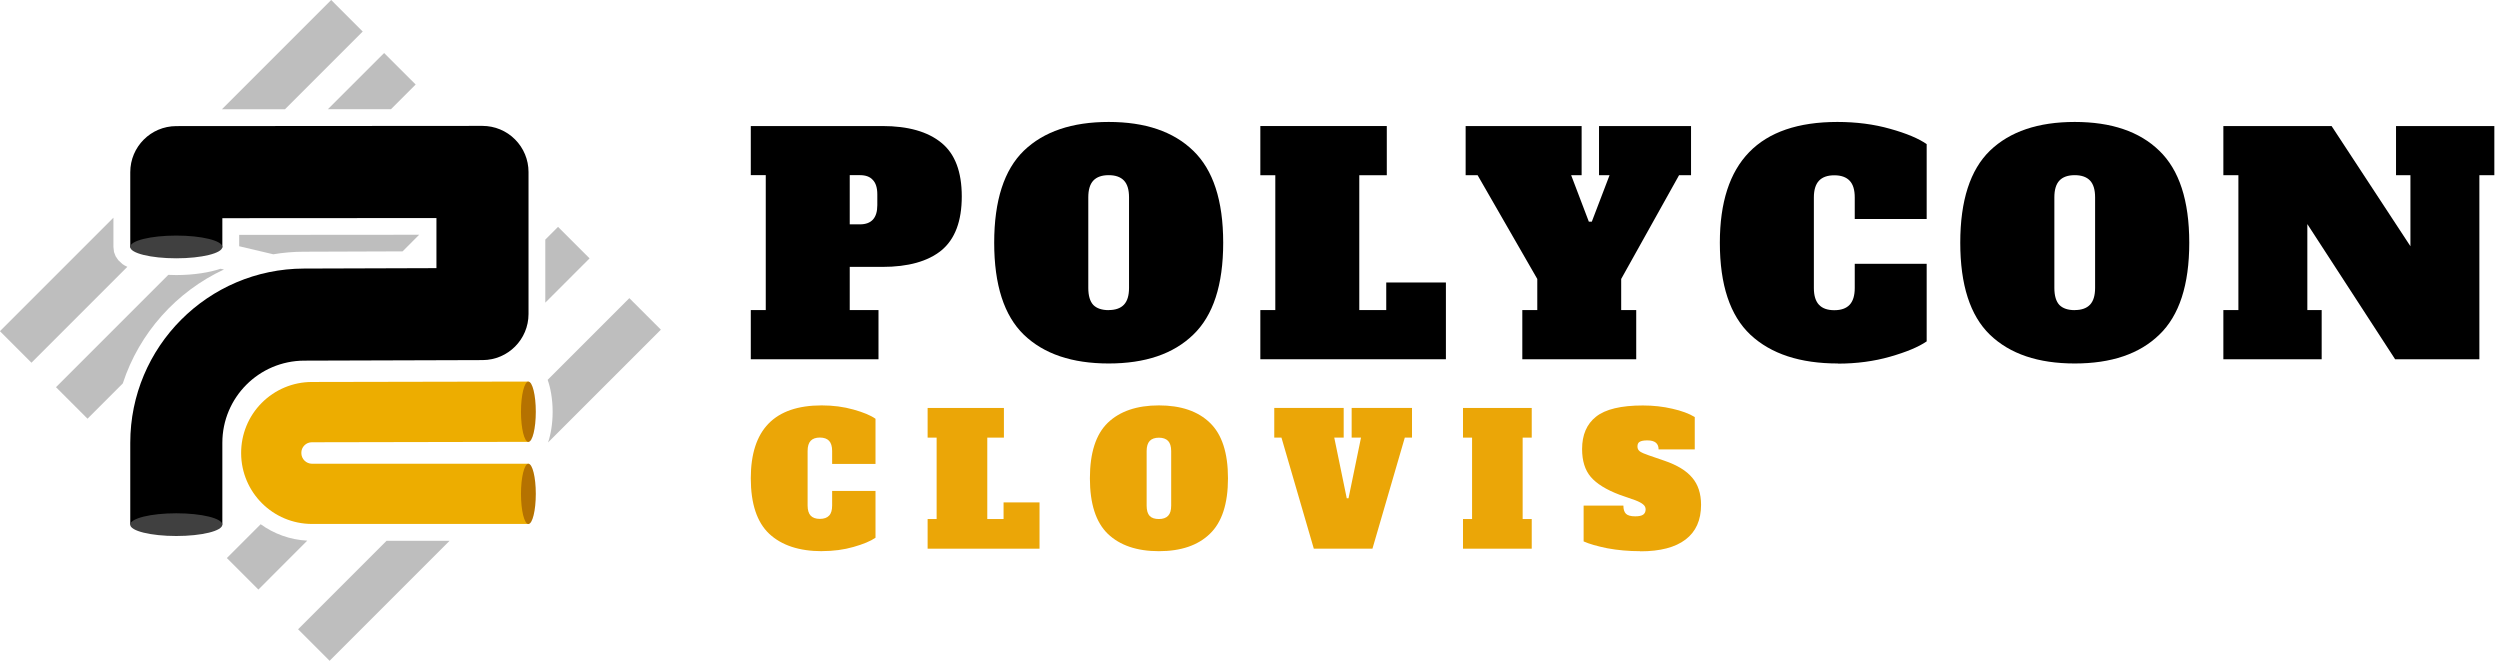 <svg xmlns="http://www.w3.org/2000/svg" width="227" height="60" viewBox="0 0 227 60" fill="none"><g clip-path="url(#clip0_331_3784)"><path d="M78.081 20.371C79.131 20.371 79.66 19.792 79.66 18.628V17.647C79.66 17.049 79.521 16.615 79.251 16.338C78.999 16.049 78.609 15.904 78.081 15.904H77.156V20.371H78.081ZM68.172 28.154H69.531V15.904H68.172V11.444H80.119C82.459 11.444 84.246 11.953 85.479 12.966C86.712 13.967 87.329 15.59 87.329 17.836C87.329 20.082 86.712 21.718 85.479 22.737C84.246 23.737 82.459 24.234 80.119 24.234H77.156V28.154H79.767V32.62H68.172V28.154Z" fill="black"></path><path d="M100.667 28.154C101.283 28.154 101.749 27.99 102.057 27.663C102.365 27.336 102.516 26.826 102.516 26.14V17.918C102.516 17.226 102.365 16.722 102.057 16.395C101.749 16.068 101.283 15.905 100.667 15.905C100.05 15.905 99.585 16.068 99.276 16.395C98.968 16.722 98.817 17.232 98.817 17.918V26.14C98.817 26.845 98.968 27.367 99.276 27.694C99.585 28.003 100.05 28.16 100.667 28.16V28.154ZM100.667 33.004C97.345 33.004 94.778 32.136 92.966 30.393C91.167 28.651 90.273 25.864 90.273 22.038C90.273 18.213 91.173 15.426 92.966 13.684C94.778 11.941 97.345 11.073 100.667 11.073C103.988 11.073 106.543 11.941 108.342 13.684C110.154 15.426 111.066 18.207 111.066 22.038C111.066 25.87 110.16 28.651 108.342 30.393C106.543 32.136 103.988 33.004 100.667 33.004Z" fill="black"></path><path d="M114.439 32.62V28.154H115.798V15.911H114.439V11.444H125.921V15.911H123.423V28.154H125.871V25.65H131.288V32.62H114.439Z" fill="black"></path><path d="M145.191 11.444H153.546V15.911H152.457L147.204 25.329V28.154H148.569V32.62H138.226V28.154H139.585V25.329L134.168 15.911H133.08V11.444H143.612V15.911H142.662L144.266 20.126H144.537L146.147 15.911H145.191V11.444Z" fill="black"></path><path d="M166.882 33.004C163.454 33.004 160.805 32.136 158.937 30.393C157.087 28.651 156.162 25.864 156.162 22.038C156.162 14.728 159.717 11.073 166.832 11.073C168.556 11.073 170.154 11.28 171.62 11.696C173.111 12.111 174.212 12.576 174.942 13.086V19.887H168.411V17.93C168.411 17.238 168.26 16.735 167.946 16.408C167.637 16.081 167.172 15.917 166.555 15.917C165.939 15.917 165.473 16.081 165.165 16.408C164.857 16.735 164.699 17.244 164.699 17.93V26.153C164.699 26.845 164.857 27.348 165.165 27.675C165.473 28.003 165.939 28.166 166.555 28.166C167.172 28.166 167.637 28.003 167.946 27.675C168.254 27.348 168.411 26.839 168.411 26.153V23.951H174.942V30.997C174.199 31.507 173.092 31.966 171.62 32.388C170.167 32.803 168.587 33.017 166.882 33.017V33.004Z" fill="black"></path><path d="M188.385 28.154C189.002 28.154 189.467 27.99 189.776 27.663C190.084 27.336 190.235 26.826 190.235 26.14V17.918C190.235 17.226 190.084 16.722 189.776 16.395C189.467 16.068 189.002 15.905 188.385 15.905C187.769 15.905 187.303 16.068 186.995 16.395C186.687 16.722 186.536 17.232 186.536 17.918V26.14C186.536 26.845 186.687 27.367 186.995 27.694C187.303 28.003 187.769 28.16 188.385 28.16V28.154ZM188.385 33.004C185.064 33.004 182.497 32.136 180.685 30.393C178.886 28.651 177.992 25.864 177.992 22.038C177.992 18.213 178.892 15.426 180.685 13.684C182.497 11.941 185.064 11.073 188.385 11.073C191.707 11.073 194.268 11.941 196.061 13.684C197.873 15.426 198.785 18.207 198.785 22.038C198.785 25.87 197.879 28.651 196.061 30.393C194.268 32.136 191.707 33.004 188.385 33.004Z" fill="black"></path><path d="M217.559 11.444H226.486V15.911H225.127V32.62H217.477L209.506 20.346V28.154H210.808V32.62H201.881V28.154H203.246V15.911H201.881V11.444H211.708L218.867 22.359V15.911H217.559V11.444Z" fill="black"></path><path d="M74.639 50.047C72.57 50.047 70.972 49.519 69.845 48.468C68.732 47.417 68.172 45.738 68.172 43.429C68.172 39.019 70.317 36.81 74.608 36.81C75.646 36.81 76.609 36.936 77.496 37.188C78.395 37.439 79.062 37.716 79.496 38.025V42.126H75.558V40.944C75.558 40.529 75.463 40.22 75.281 40.025C75.092 39.83 74.816 39.73 74.444 39.73C74.073 39.73 73.79 39.83 73.608 40.025C73.425 40.22 73.331 40.529 73.331 40.944V45.901C73.331 46.316 73.425 46.625 73.608 46.82C73.79 47.015 74.073 47.115 74.444 47.115C74.816 47.115 75.099 47.015 75.281 46.82C75.47 46.625 75.558 46.316 75.558 45.901V44.574H79.496V48.827C79.049 49.135 78.383 49.412 77.496 49.663C76.621 49.915 75.671 50.041 74.639 50.041V50.047Z" fill="#EBA607"></path><path d="M84.228 49.821V47.128H85.046V39.736H84.228V37.043H91.155V39.736H89.645V47.128H91.124V45.618H94.389V49.821H84.228Z" fill="#EBA607"></path><path d="M105.229 47.128C105.6 47.128 105.883 47.027 106.066 46.832C106.254 46.637 106.343 46.329 106.343 45.914V40.956C106.343 40.541 106.248 40.233 106.066 40.038C105.877 39.843 105.6 39.742 105.229 39.742C104.858 39.742 104.575 39.843 104.392 40.038C104.21 40.233 104.115 40.541 104.115 40.956V45.914C104.115 46.342 104.21 46.656 104.392 46.851C104.581 47.04 104.858 47.128 105.229 47.128ZM105.229 50.047C103.228 50.047 101.681 49.519 100.586 48.468C99.504 47.417 98.963 45.738 98.963 43.429C98.963 41.12 99.504 39.44 100.586 38.389C101.681 37.339 103.228 36.81 105.229 36.81C107.23 36.81 108.777 37.339 109.859 38.389C110.954 39.44 111.501 41.12 111.501 43.429C111.501 45.738 110.954 47.417 109.859 48.468C108.777 49.519 107.236 50.047 105.229 50.047Z" fill="#EBA607"></path><path d="M122.73 37.043H128.21V39.736H127.556L124.618 49.821H119.295L116.357 39.736H115.703V37.043H122.007V39.736H121.151L122.284 45.24H122.447L123.58 39.736H122.73V37.043Z" fill="#EBA607"></path><path d="M132.84 49.821V47.128H133.664V39.736H132.84V37.043H139.081V39.736H138.257V47.128H139.081V49.821H132.84Z" fill="#EBA607"></path><path d="M148.933 50.047C147.882 50.047 146.888 49.959 145.944 49.783C145.013 49.594 144.296 49.387 143.793 49.16V45.908H147.404C147.404 46.247 147.479 46.493 147.637 46.65C147.788 46.801 148.071 46.883 148.473 46.883C148.813 46.883 149.052 46.832 149.197 46.732C149.348 46.625 149.423 46.461 149.423 46.254C149.423 46.077 149.354 45.933 149.21 45.813C149.065 45.681 148.819 45.549 148.473 45.417L147.064 44.926C145.85 44.467 144.975 43.926 144.441 43.303C143.912 42.68 143.654 41.837 143.654 40.774C143.654 39.484 144.076 38.503 144.919 37.836C145.774 37.156 147.19 36.817 149.172 36.817C150.122 36.817 151.015 36.917 151.846 37.112C152.689 37.301 153.368 37.553 153.884 37.867V40.805H150.6C150.6 40.258 150.26 39.987 149.581 39.987C149.254 39.987 149.014 40.032 148.876 40.12C148.744 40.195 148.681 40.34 148.681 40.547C148.681 40.736 148.757 40.881 148.908 40.994C149.071 41.101 149.335 41.221 149.694 41.34L151.122 41.831C152.28 42.227 153.123 42.737 153.651 43.372C154.186 43.995 154.456 44.819 154.456 45.838C154.456 47.229 153.985 48.279 153.047 48.99C152.116 49.701 150.751 50.06 148.945 50.06L148.933 50.047Z" fill="#EBA607"></path><path fill-rule="evenodd" clip-rule="evenodd" d="M38.056 21.321L36.553 22.825L27.594 22.856C26.644 22.856 25.719 22.938 24.813 23.089L21.718 22.359V21.328L38.063 21.315L38.056 21.321ZM25.877 9.921H20.151L30.073 0L32.935 2.863L25.877 9.921ZM35.496 9.915H29.771L34.879 4.813L37.742 7.675L35.496 9.921V9.915ZM49.513 27.474V21.755L50.67 20.598L53.533 23.46L49.513 27.48V27.474ZM49.764 40.17C49.997 39.497 50.18 38.503 50.18 37.389C50.18 36.206 49.972 35.162 49.727 34.489L57.144 27.071L60.007 29.934L49.764 40.176V40.17ZM35.106 49.103H40.825L29.928 60L27.066 57.138L35.106 49.097V49.103ZM23.668 47.6C24.87 48.468 26.323 49.009 27.896 49.091L23.461 53.533L20.598 50.67L23.668 47.6ZM15.288 24.957C15.521 24.97 15.76 24.976 15.999 24.976C17.641 24.976 19.088 24.725 20.019 24.404L20.34 24.467C16.012 26.48 12.646 30.23 11.149 34.816L7.946 38.018L5.084 35.156L15.288 24.951V24.957ZM10.299 19.773V22.422L10.35 22.881L10.501 23.271L10.74 23.624L11.117 23.976C11.23 24.064 11.381 24.146 11.564 24.228L2.857 32.935L-0.006 30.072L10.293 19.773H10.299Z" fill="#BEBEBE"></path><path fill-rule="evenodd" clip-rule="evenodd" d="M20.189 19.811V22.479H11.828V15.634C11.828 13.325 13.697 11.456 16.006 11.45L43.807 11.431C44.914 11.431 45.983 11.871 46.764 12.658C47.55 13.444 47.99 14.508 47.99 15.615V28.512C47.99 30.815 46.128 32.689 43.819 32.696L27.625 32.746C23.517 32.759 20.189 36.093 20.189 40.208V47.631H11.828V40.208C11.828 31.488 18.881 24.41 27.6 24.385L39.629 24.347V19.799L20.189 19.811Z" fill="black"></path><path fill-rule="evenodd" clip-rule="evenodd" d="M47.984 34.652L47.997 40.119L28.318 40.157C28.06 40.157 27.815 40.258 27.639 40.44C27.456 40.623 27.355 40.868 27.362 41.126V41.139C27.362 41.673 27.802 42.108 28.337 42.108H47.997V47.575H28.337C24.789 47.575 21.913 44.712 21.895 41.164V41.151C21.888 39.44 22.555 37.798 23.763 36.584C24.971 35.37 26.607 34.684 28.318 34.684L47.997 34.646L47.984 34.652Z" fill="#EDAD00"></path><path d="M16.006 23.454C18.317 23.454 20.19 22.992 20.19 22.422C20.19 21.852 18.317 21.39 16.006 21.39C13.695 21.39 11.822 21.852 11.822 22.422C11.822 22.992 13.695 23.454 16.006 23.454Z" fill="#404040"></path><path d="M16.006 48.669C18.317 48.669 20.19 48.208 20.19 47.638C20.19 47.068 18.317 46.606 16.006 46.606C13.695 46.606 11.822 47.068 11.822 47.638C11.822 48.208 13.695 48.669 16.006 48.669Z" fill="#404040"></path><path fill-rule="evenodd" clip-rule="evenodd" d="M47.305 44.844C47.305 43.334 47.607 42.108 47.978 42.108C48.349 42.108 48.651 43.334 48.651 44.844C48.651 46.354 48.349 47.581 47.978 47.581C47.607 47.581 47.305 46.354 47.305 44.844Z" fill="#B57200"></path><path fill-rule="evenodd" clip-rule="evenodd" d="M47.305 37.389C47.305 35.879 47.607 34.652 47.978 34.652C48.349 34.652 48.651 35.879 48.651 37.389C48.651 38.899 48.349 40.126 47.978 40.126C47.607 40.126 47.305 38.899 47.305 37.389Z" fill="#B57200"></path></g><defs><clipPath id="clip0_331_3784"><rect width="226.486" height="60" fill="white"></rect></clipPath></defs></svg>